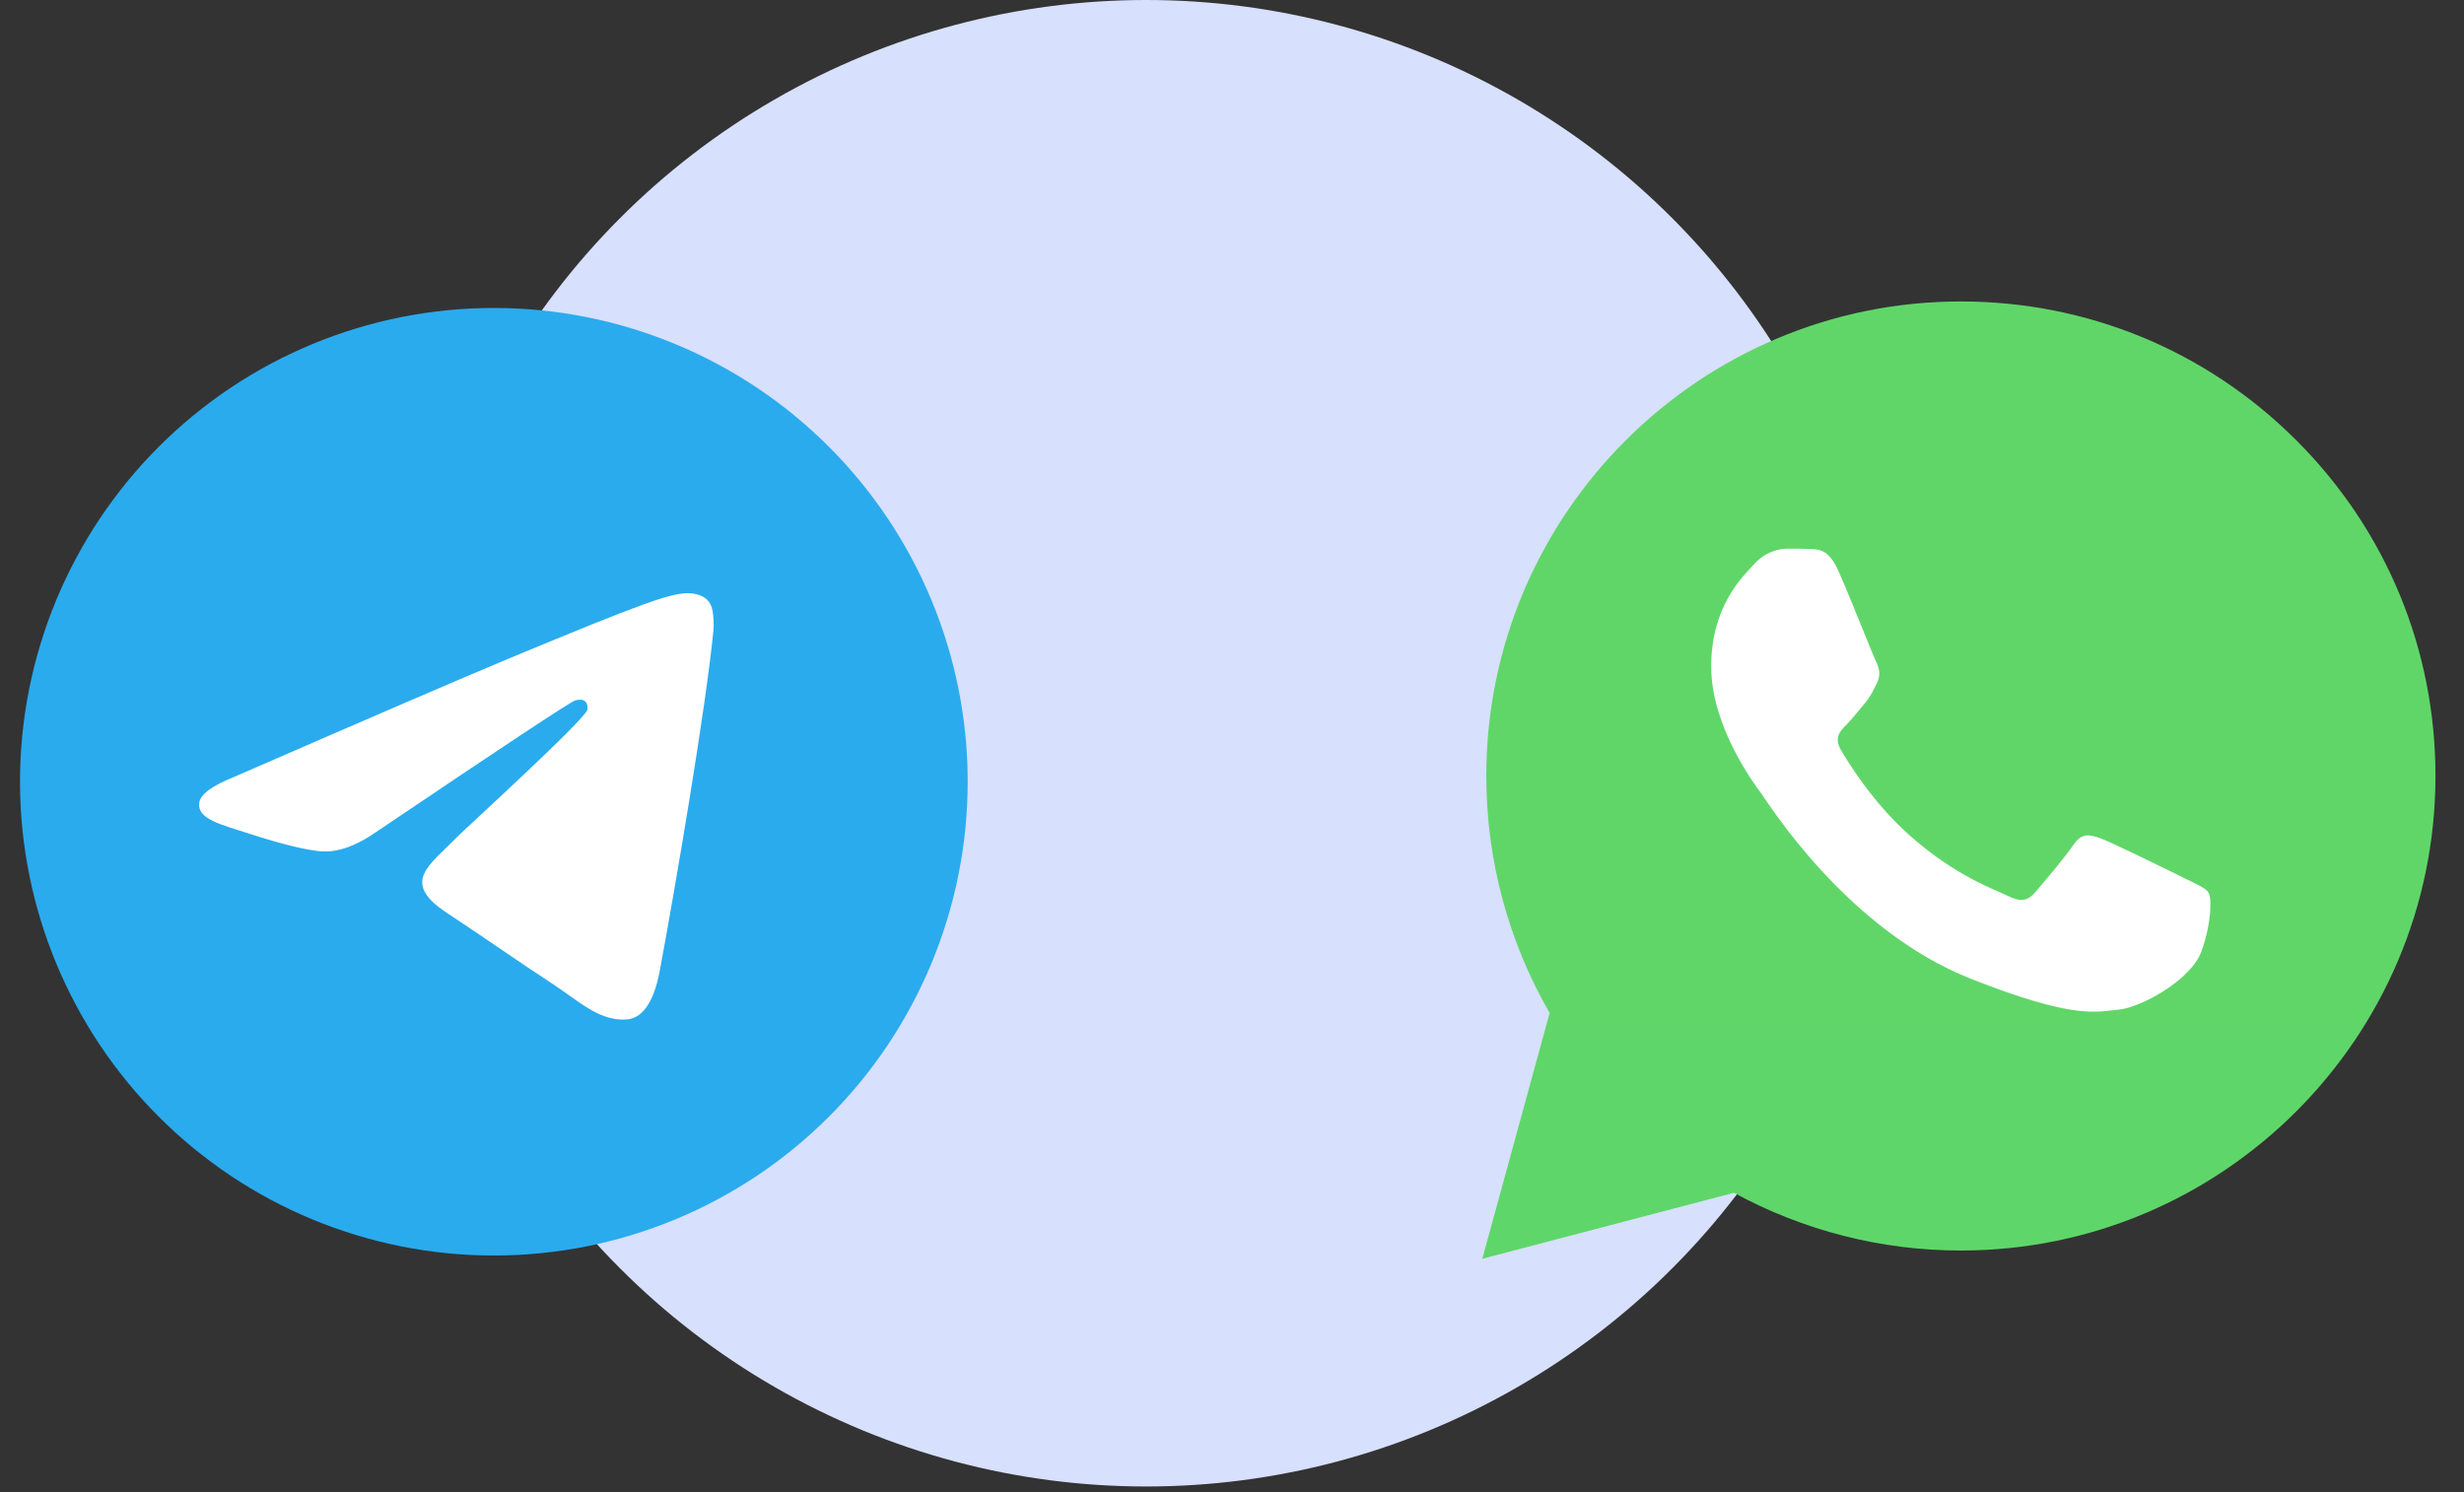 <?xml version="1.0" encoding="UTF-8"?> <svg xmlns="http://www.w3.org/2000/svg" width="104" height="63" viewBox="0 0 104 63" fill="none"><rect x="0" y="0" width="104" height="63" fill="#333333" stroke="none"/><circle cx="48.375" cy="31.375" r="31.375" fill="#D7E0FD"></circle><g clip-path="url(#clip0_220_8)"><path d="M20.844 13C15.541 13 10.45 15.108 6.703 18.858C2.952 22.609 0.845 27.696 0.844 33C0.844 38.302 2.953 43.393 6.703 47.142C10.45 50.892 15.541 53 20.844 53C26.147 53 31.238 50.892 34.984 47.142C38.734 43.393 40.844 38.302 40.844 33C40.844 27.698 38.734 22.607 34.984 18.858C31.238 15.108 26.147 13 20.844 13Z" fill="url(#paint0_linear_220_8)"></path><path d="M9.897 32.789C15.728 30.249 19.616 28.574 21.559 27.765C27.116 25.455 28.269 25.053 29.022 25.04C29.188 25.037 29.556 25.078 29.797 25.273C29.997 25.437 30.053 25.659 30.081 25.814C30.106 25.97 30.141 26.325 30.113 26.602C29.812 29.764 28.509 37.438 27.847 40.981C27.569 42.479 27.016 42.982 26.481 43.031C25.319 43.138 24.438 42.263 23.312 41.526C21.553 40.372 20.559 39.654 18.85 38.528C16.875 37.227 18.156 36.512 19.281 35.343C19.575 35.037 24.694 30.382 24.791 29.96C24.803 29.907 24.816 29.71 24.697 29.607C24.581 29.503 24.409 29.538 24.284 29.566C24.106 29.606 21.297 31.465 15.847 35.142C15.05 35.69 14.328 35.958 13.678 35.943C12.966 35.928 11.591 35.54 10.569 35.208C9.319 34.801 8.322 34.585 8.409 33.894C8.453 33.534 8.95 33.165 9.897 32.789Z" fill="white"></path></g><path d="M62.733 32.749C62.732 36.278 63.654 39.723 65.407 42.76L62.565 53.137L73.185 50.352C76.122 51.951 79.412 52.789 82.757 52.789H82.766C93.805 52.789 102.792 43.806 102.796 32.764C102.798 27.414 100.717 22.383 96.934 18.598C93.153 14.813 88.123 12.727 82.765 12.725C71.724 12.725 62.738 21.707 62.733 32.749" fill="url(#paint1_linear_220_8)"></path><path d="M77.582 24.071C77.194 23.207 76.785 23.19 76.415 23.175C76.113 23.162 75.767 23.163 75.422 23.163C75.076 23.163 74.514 23.293 74.039 23.811C73.564 24.33 72.225 25.584 72.225 28.135C72.225 30.686 74.082 33.151 74.341 33.498C74.601 33.843 77.928 39.245 83.198 41.323C87.578 43.05 88.469 42.707 89.42 42.62C90.37 42.534 92.487 41.367 92.919 40.156C93.351 38.945 93.351 37.908 93.222 37.691C93.092 37.475 92.746 37.345 92.228 37.086C91.71 36.827 89.16 35.572 88.685 35.399C88.21 35.226 87.864 35.14 87.519 35.659C87.173 36.178 86.18 37.345 85.877 37.691C85.575 38.037 85.272 38.081 84.754 37.821C84.235 37.561 82.565 37.014 80.584 35.248C79.043 33.874 78.002 32.177 77.7 31.658C77.398 31.139 77.668 30.858 77.928 30.6C78.161 30.368 78.446 29.995 78.706 29.692C78.964 29.389 79.051 29.173 79.224 28.827C79.397 28.481 79.31 28.178 79.18 27.919C79.051 27.66 78.043 25.096 77.582 24.071Z" fill="white"></path><defs><linearGradient id="paint0_linear_220_8" x1="2000.84" y1="13" x2="2000.84" y2="4013" gradientUnits="userSpaceOnUse"><stop stop-color="#2AABEE"></stop><stop offset="1" stop-color="#229ED9"></stop></linearGradient><linearGradient id="paint1_linear_220_8" x1="2074.11" y1="4053.92" x2="2074.11" y2="12.725" gradientUnits="userSpaceOnUse"><stop stop-color="#1FAF38"></stop><stop offset="1" stop-color="#60D669"></stop></linearGradient><clipPath id="clip0_220_8"><rect width="40" height="40" fill="white" transform="translate(0.844 13)"></rect></clipPath></defs></svg> 